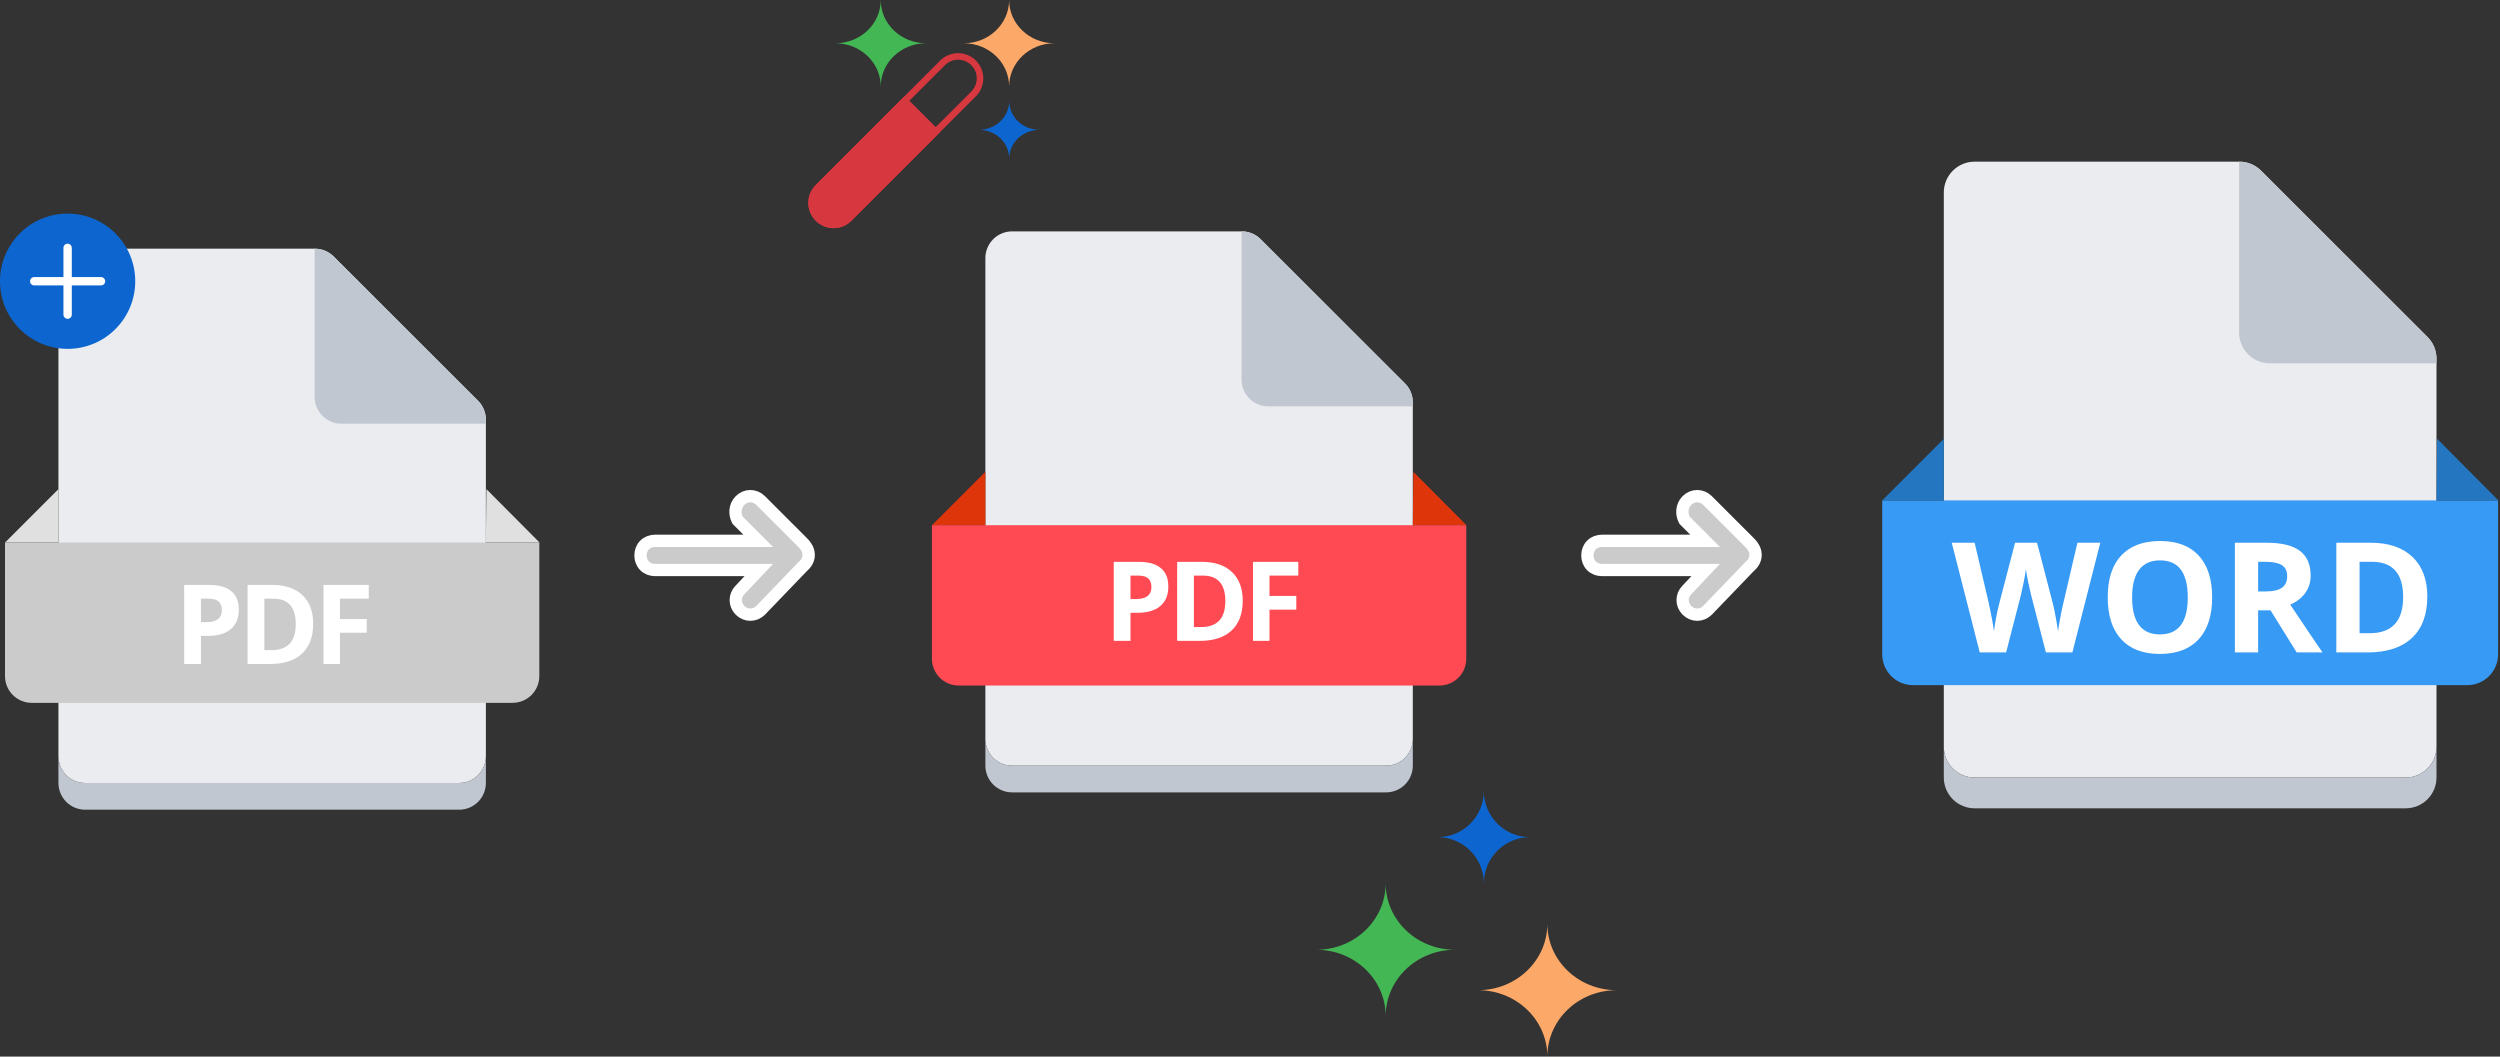 <svg width="433" height="183" viewBox="0 0 433 183" fill="none" xmlns="http://www.w3.org/2000/svg">
<rect x="0" y="0" width="433" height="183" fill="#333333" stroke="none"/>
<path d="M422 129.333C422 130.034 421.862 130.727 421.594 131.374C421.326 132.021 420.933 132.609 420.438 133.105C419.943 133.6 419.355 133.993 418.708 134.261C418.061 134.529 417.367 134.667 416.667 134.667H342C341.3 134.667 340.606 134.529 339.959 134.261C339.312 133.993 338.724 133.6 338.229 133.105C337.734 132.609 337.341 132.021 337.073 131.374C336.805 130.727 336.667 130.034 336.667 129.333V33.333C336.667 32.633 336.805 31.939 337.073 31.292C337.341 30.645 337.734 30.057 338.229 29.562C338.724 29.067 339.312 28.674 339.959 28.406C340.606 28.138 341.3 28 342 28H387.813C388.515 27.996 389.211 28.131 389.861 28.396C390.511 28.661 391.102 29.052 391.6 29.547L420.453 58.4C420.948 58.898 421.339 59.489 421.604 60.139C421.87 60.789 422.004 61.485 422 62.187V129.333Z" fill="#EBECF0"/>
<path d="M422 129.333V134.667C422 135.367 421.862 136.061 421.594 136.708C421.326 137.355 420.933 137.943 420.438 138.438C419.943 138.933 419.355 139.326 418.708 139.594C418.061 139.862 417.367 140 416.667 140H342C340.586 140 339.229 139.438 338.229 138.438C337.229 137.438 336.667 136.081 336.667 134.667V129.333C336.667 130.034 336.805 130.727 337.073 131.374C337.341 132.021 337.734 132.609 338.229 133.105C338.724 133.6 339.312 133.993 339.959 134.261C340.606 134.529 341.3 134.667 342 134.667H416.667C417.367 134.667 418.061 134.529 418.708 134.261C419.355 133.993 419.943 133.6 420.438 133.105C420.933 132.609 421.326 132.021 421.594 131.374C421.862 130.727 422 130.034 422 129.333Z" fill="#C1C7D0"/>
<path d="M326 86.667H432.667V113.333C432.667 114.034 432.529 114.727 432.261 115.374C431.993 116.021 431.6 116.609 431.105 117.105C430.609 117.6 430.021 117.993 429.374 118.261C428.727 118.529 428.034 118.667 427.333 118.667H331.333C330.633 118.667 329.939 118.529 329.292 118.261C328.645 117.993 328.057 117.6 327.562 117.105C327.067 116.609 326.674 116.021 326.406 115.374C326.138 114.727 326 114.034 326 113.333V86.667Z" fill="#379AF4"/>
<path d="M336.667 86.667V76L326 86.667H336.667ZM422 86.667L422.107 76L432.72 86.667H422Z" fill="#2476C0"/>
<path d="M422 62.187V62.933H393.147C391.732 62.933 390.376 62.371 389.375 61.371C388.375 60.371 387.813 59.015 387.813 57.6V28C388.515 27.996 389.211 28.131 389.861 28.396C390.511 28.661 391.102 29.052 391.6 29.547L420.507 58.4C421.485 59.415 422.022 60.777 422 62.187Z" fill="#C1C7D0"/>
<path d="M358.937 113H354.35L351.777 103.021C351.682 102.665 351.517 101.933 351.283 100.825C351.058 99.707 350.928 98.958 350.893 98.577C350.841 99.044 350.712 99.798 350.504 100.838C350.296 101.868 350.135 102.605 350.023 103.047L347.463 113H342.889L338.042 94.003H342.006L344.435 104.372C344.86 106.286 345.167 107.945 345.358 109.349C345.41 108.855 345.527 108.093 345.709 107.062C345.899 106.022 346.077 105.217 346.242 104.645L349.009 94.003H352.817L355.584 104.645C355.706 105.121 355.857 105.849 356.039 106.828C356.221 107.807 356.36 108.647 356.455 109.349C356.542 108.673 356.68 107.833 356.871 106.828C357.061 105.814 357.235 104.996 357.39 104.372L359.807 94.003H363.771L358.937 113ZM383.145 103.475C383.145 106.62 382.365 109.037 380.806 110.726C379.246 112.415 377.011 113.26 374.101 113.26C371.19 113.26 368.955 112.415 367.396 110.726C365.837 109.037 365.057 106.611 365.057 103.449C365.057 100.288 365.837 97.875 367.396 96.212C368.964 94.54 371.207 93.704 374.127 93.704C377.046 93.704 379.277 94.544 380.819 96.225C382.369 97.905 383.145 100.322 383.145 103.475ZM369.28 103.475C369.28 105.598 369.683 107.196 370.488 108.27C371.294 109.344 372.498 109.881 374.101 109.881C377.315 109.881 378.922 107.746 378.922 103.475C378.922 99.196 377.323 97.056 374.127 97.056C372.524 97.056 371.316 97.598 370.501 98.681C369.687 99.755 369.28 101.353 369.28 103.475ZM391.11 102.436H392.409C393.683 102.436 394.623 102.224 395.229 101.799C395.835 101.375 396.139 100.708 396.139 99.798C396.139 98.897 395.827 98.256 395.203 97.875C394.588 97.494 393.631 97.303 392.331 97.303H391.11V102.436ZM391.11 105.71V113H387.082V94.003H392.617C395.199 94.003 397.109 94.475 398.348 95.419C399.586 96.355 400.206 97.78 400.206 99.694C400.206 100.812 399.898 101.808 399.283 102.683C398.668 103.549 397.797 104.229 396.671 104.723C399.53 108.994 401.392 111.753 402.259 113H397.789L393.254 105.71H391.11ZM420.411 103.319C420.411 106.447 419.519 108.842 417.735 110.505C415.959 112.168 413.39 113 410.029 113H404.65V94.003H410.614C413.715 94.003 416.123 94.821 417.838 96.459C419.554 98.096 420.411 100.383 420.411 103.319ZM416.227 103.423C416.227 99.343 414.425 97.303 410.822 97.303H408.678V109.674H410.406C414.287 109.674 416.227 107.59 416.227 103.423Z" fill="white"/>
<path d="M131.734 105.712L131.742 105.705L131.749 105.697L139.005 98.152C139.461 97.773 139.788 97.334 139.951 96.836C140.123 96.312 140.083 95.819 139.957 95.41C139.732 94.678 139.207 94.156 139.05 93.999C139.044 93.994 139.039 93.989 139.035 93.985L131.734 86.684C130.734 85.684 129.183 85.684 128.183 86.684C127.202 87.665 127.244 89.064 127.691 89.959L127.769 90.113L127.891 90.236L131.328 93.672L113.46 93.672C112.78 93.672 112.13 93.904 111.648 94.386C111.166 94.868 110.934 95.518 110.934 96.198C110.934 96.879 111.166 97.528 111.648 98.011C112.13 98.493 112.78 98.724 113.46 98.724L131.428 98.724L128.171 102.173C127.183 103.174 127.187 104.716 128.183 105.712C129.183 106.713 130.734 106.713 131.734 105.712Z" fill="#CBCBCB" stroke="white" stroke-width="2.132"/>
<path d="M295.734 105.712L295.742 105.705L295.749 105.697L303.005 98.152C303.461 97.773 303.788 97.334 303.951 96.836C304.123 96.312 304.083 95.819 303.957 95.41C303.732 94.678 303.207 94.156 303.05 93.999C303.044 93.994 303.039 93.989 303.035 93.985L295.734 86.684C294.734 85.684 293.183 85.684 292.183 86.684C291.202 87.665 291.244 89.064 291.691 89.959L291.769 90.113L291.891 90.236L295.328 93.672L277.46 93.672C276.78 93.672 276.13 93.904 275.648 94.386C275.166 94.868 274.934 95.518 274.934 96.198C274.934 96.879 275.166 97.528 275.648 98.011C276.13 98.493 276.78 98.724 277.46 98.724L295.428 98.724L292.171 102.173C291.183 103.174 291.187 104.716 292.183 105.712C293.183 106.713 294.734 106.713 295.734 105.712Z" fill="#CBCBCB" stroke="white" stroke-width="2.132"/>
<path d="M144.372 39.512C143.507 39.513 142.662 39.257 141.943 38.776C141.224 38.297 140.664 37.614 140.333 36.815C140.002 36.017 139.915 35.138 140.084 34.29C140.253 33.442 140.669 32.663 141.281 32.052L162.856 10.476C163.676 9.661 164.787 9.204 165.944 9.206C167.1 9.208 168.209 9.669 169.027 10.487C169.845 11.305 170.306 12.414 170.308 13.57C170.31 14.727 169.853 15.838 169.038 16.659L147.463 38.234C147.058 38.64 146.576 38.962 146.045 39.181C145.515 39.401 144.946 39.513 144.372 39.512ZM142.091 32.859C141.486 33.464 141.146 34.285 141.146 35.141C141.146 35.996 141.486 36.817 142.091 37.422C142.696 38.027 143.517 38.367 144.372 38.367C145.228 38.367 146.049 38.027 146.654 37.422L168.228 15.85C168.833 15.245 169.173 14.424 169.173 13.568C169.173 12.712 168.833 11.892 168.228 11.287C167.623 10.681 166.802 10.341 165.946 10.341C165.091 10.341 164.27 10.681 163.665 11.287L142.091 32.859Z" fill="#D7373F"/>
<path d="M141.281 32.052L156.694 16.639L162.877 22.821L147.463 38.234C146.643 39.054 145.531 39.514 144.372 39.514C143.212 39.514 142.1 39.054 141.281 38.234C140.875 37.828 140.553 37.346 140.333 36.816C140.113 36.285 140 35.717 140 35.143C140 34.569 140.113 34 140.333 33.47C140.553 32.94 140.875 32.458 141.281 32.052Z" fill="#D7373F"/>
<path d="M152.543 14.988C152.543 10.849 149.027 7.494 144.692 7.494C149.027 7.494 152.543 4.139 152.543 0C152.543 4.139 156.058 7.494 160.394 7.494C156.058 7.494 152.543 10.849 152.543 14.988Z" fill="#44B755"/>
<path d="M174.78 14.988C174.78 10.849 171.265 7.494 166.929 7.494C171.265 7.494 174.78 4.139 174.78 0C174.78 4.139 178.295 7.494 182.631 7.494C178.295 7.494 174.78 10.849 174.78 14.988Z" fill="#FBA868"/>
<path d="M174.795 27.478C174.795 24.719 172.451 22.482 169.561 22.482C172.451 22.482 174.795 20.245 174.795 17.486C174.795 20.245 177.138 22.482 180.029 22.482C177.142 22.482 174.795 24.719 174.795 27.478Z" fill="#0D66D0"/>
<path d="M240 153C240 159.351 234.627 164.5 228 164.5C234.627 164.5 240 169.649 240 176C240 169.649 245.373 164.5 252 164.5C245.373 164.5 240 159.351 240 153Z" fill="#44B755"/>
<path d="M268 160C268 166.351 262.627 171.5 256 171.5C262.627 171.5 268 176.649 268 183C268 176.649 273.372 171.5 280 171.5C273.372 171.5 268 166.351 268 160Z" fill="#FBA868"/>
<path d="M257 137C257 141.418 253.418 145 249 145C253.418 145 257 148.582 257 153C257 148.582 260.581 145 265 145C260.587 145 257 141.418 257 137Z" fill="#0D66D0"/>
<path d="M84.154 130.986C84.154 131.594 84.034 132.196 83.802 132.757C83.569 133.318 83.228 133.829 82.799 134.258C82.369 134.688 81.859 135.029 81.297 135.261C80.736 135.494 80.135 135.613 79.527 135.613H14.749C14.141 135.613 13.539 135.494 12.978 135.261C12.416 135.029 11.906 134.688 11.477 134.258C11.047 133.829 10.706 133.318 10.474 132.757C10.241 132.196 10.122 131.594 10.122 130.986V47.7C10.122 47.093 10.241 46.491 10.474 45.929C10.706 45.368 11.047 44.858 11.477 44.428C11.906 43.999 12.416 43.658 12.978 43.425C13.539 43.193 14.141 43.073 14.749 43.073H54.495C55.104 43.07 55.707 43.186 56.271 43.416C56.835 43.647 57.347 43.986 57.78 44.415L82.812 69.447C83.241 69.879 83.58 70.392 83.81 70.956C84.041 71.52 84.157 72.123 84.154 72.732V130.986Z" fill="#EBECF0"/>
<path d="M84.154 130.986V135.613C84.154 136.221 84.034 136.823 83.802 137.384C83.569 137.945 83.228 138.455 82.799 138.885C82.369 139.315 81.859 139.656 81.298 139.888C80.736 140.121 80.135 140.24 79.527 140.24H14.749C13.521 140.24 12.345 139.753 11.477 138.885C10.609 138.017 10.122 136.841 10.122 135.613V130.986C10.122 131.594 10.241 132.196 10.474 132.757C10.706 133.318 11.047 133.828 11.477 134.258C11.906 134.688 12.416 135.029 12.978 135.261C13.539 135.494 14.141 135.613 14.749 135.613H79.527C80.135 135.613 80.736 135.494 81.298 135.261C81.859 135.029 82.369 134.688 82.799 134.258C83.228 133.828 83.569 133.318 83.802 132.757C84.034 132.196 84.154 131.594 84.154 130.986Z" fill="#C1C7D0"/>
<path d="M10.122 93.97V84.716L0.868 93.97H10.122ZM84.154 93.97L84.247 84.716L93.454 93.97H84.154Z" fill="#E0E0E0"/>
<path d="M24.003 98.597H32.054C32.782 98.563 33.511 98.677 34.194 98.931C34.878 99.186 35.504 99.576 36.033 100.078C36.541 100.586 36.938 101.193 37.201 101.862C37.464 102.531 37.586 103.247 37.56 103.965C37.583 104.682 37.46 105.397 37.197 106.065C36.935 106.734 36.539 107.341 36.033 107.851C35.485 108.37 34.838 108.773 34.13 109.035C33.422 109.298 32.669 109.414 31.915 109.378H27.288V116.643H24.003V98.597ZM27.103 106.371H31.267C32.128 106.438 32.988 106.227 33.719 105.769C33.982 105.533 34.186 105.238 34.315 104.908C34.443 104.579 34.493 104.224 34.46 103.872C34.46 102.299 33.426 101.512 31.36 101.512H27.103V106.371ZM39.827 98.875H47.138C48.185 98.831 49.228 99.024 50.19 99.441C51.152 99.858 52.006 100.487 52.69 101.281C54.154 103.113 54.895 105.417 54.772 107.759C54.874 110.126 54.173 112.457 52.783 114.375C52.13 115.25 51.276 115.954 50.294 116.43C49.311 116.905 48.229 117.137 47.138 117.105H39.827V98.875ZM42.927 113.959H47.138C47.796 113.983 48.451 113.848 49.047 113.566C49.643 113.284 50.162 112.864 50.562 112.339C51.453 111.02 51.877 109.44 51.765 107.851C51.919 106.202 51.458 104.554 50.469 103.224C50.025 102.719 49.477 102.316 48.861 102.045C48.246 101.773 47.579 101.639 46.906 101.651H42.927V113.959ZM70.273 101.79H60.695V106.093H70.273V109.054H60.695V116.828H57.595V98.782H70.273V101.79Z" fill="white"/>
<path d="M84.154 72.732V73.38H59.122C57.895 73.38 56.718 72.893 55.85 72.025C54.982 71.157 54.495 69.98 54.495 68.753V43.073C55.104 43.07 55.707 43.186 56.271 43.416C56.835 43.647 57.347 43.986 57.78 44.415L82.858 69.447C83.707 70.328 84.173 71.509 84.154 72.732Z" fill="#C1C7D0"/>
<circle cx="11.712" cy="48.712" r="11.712" fill="#0D66D0"/>
<line x1="11.712" y1="42.928" x2="11.712" y2="54.496" stroke="white" stroke-width="1.446" stroke-linecap="round"/>
<line x1="17.496" y1="48.712" x2="5.928" y2="48.712" stroke="white" stroke-width="1.446" stroke-linecap="round"/>
<path d="M0.868 93.97H93.408V117.105C93.408 117.713 93.288 118.315 93.056 118.876C92.823 119.437 92.483 119.947 92.053 120.377C91.623 120.807 91.113 121.148 90.552 121.38C89.99 121.613 89.389 121.732 88.781 121.732H5.495C4.887 121.732 4.285 121.613 3.724 121.38C3.163 121.148 2.653 120.807 2.223 120.377C1.793 119.947 1.452 119.437 1.22 118.876C0.987 118.315 0.868 117.713 0.868 117.105V93.97Z" fill="#CBCBCB"/>
<path d="M20 97H76V119H20V97Z" fill="#CBCBCB"/>
<path d="M34.803 107.755H35.758C36.65 107.755 37.318 107.58 37.761 107.23C38.204 106.875 38.426 106.36 38.426 105.686C38.426 105.006 38.239 104.503 37.864 104.179C37.496 103.854 36.916 103.692 36.123 103.692H34.803V107.755ZM41.356 105.583C41.356 107.056 40.894 108.182 39.97 108.962C39.053 109.742 37.745 110.132 36.048 110.132H34.803V115H31.901V101.314H36.273C37.933 101.314 39.193 101.673 40.055 102.391C40.922 103.102 41.356 104.166 41.356 105.583ZM54.24 108.026C54.24 110.279 53.597 112.004 52.312 113.203C51.032 114.401 49.182 115 46.761 115H42.885V101.314H47.182C49.416 101.314 51.151 101.904 52.386 103.083C53.622 104.263 54.24 105.91 54.24 108.026ZM51.226 108.101C51.226 105.162 49.928 103.692 47.331 103.692H45.787V112.604H47.032C49.828 112.604 51.226 111.103 51.226 108.101ZM58.877 115H56.022V101.314H63.867V103.692H58.877V107.221H63.52V109.589H58.877V115Z" fill="white"/>
<path d="M244.7 127.986C244.7 128.594 244.58 129.196 244.348 129.757C244.115 130.318 243.774 130.829 243.345 131.258C242.915 131.688 242.405 132.029 241.843 132.261C241.282 132.494 240.68 132.613 240.073 132.613H175.294C174.687 132.613 174.085 132.494 173.524 132.261C172.962 132.029 172.452 131.688 172.023 131.258C171.593 130.829 171.252 130.318 171.02 129.757C170.787 129.196 170.667 128.594 170.667 127.986V44.7C170.667 44.093 170.787 43.491 171.02 42.929C171.252 42.368 171.593 41.858 172.023 41.428C172.452 40.999 172.962 40.658 173.524 40.425C174.085 40.193 174.687 40.073 175.294 40.073H215.041C215.65 40.07 216.253 40.186 216.817 40.416C217.381 40.647 217.893 40.986 218.326 41.415L243.358 66.447C243.787 66.879 244.126 67.392 244.356 67.956C244.587 68.52 244.703 69.123 244.7 69.732V127.986Z" fill="#EBECF0"/>
<path d="M244.7 127.986V132.613C244.7 133.221 244.58 133.823 244.348 134.384C244.115 134.945 243.774 135.455 243.345 135.885C242.915 136.315 242.405 136.656 241.843 136.888C241.282 137.121 240.68 137.24 240.073 137.24H175.294C174.067 137.24 172.89 136.753 172.023 135.885C171.155 135.017 170.667 133.841 170.667 132.613V127.986C170.667 128.594 170.787 129.196 171.02 129.757C171.252 130.318 171.593 130.828 172.023 131.258C172.452 131.688 172.962 132.029 173.524 132.261C174.085 132.494 174.687 132.613 175.294 132.613H240.073C240.68 132.613 241.282 132.494 241.843 132.261C242.405 132.029 242.915 131.688 243.345 131.258C243.774 130.828 244.115 130.318 244.348 129.757C244.58 129.196 244.7 128.594 244.7 127.986Z" fill="#C1C7D0"/>
<path d="M170.667 90.97V81.716L161.413 90.97H170.667ZM244.7 90.97L244.792 81.716L254 90.97H244.7Z" fill="#DE350B"/>
<path d="M184.548 95.597H192.599C193.328 95.563 194.056 95.677 194.74 95.931C195.424 96.186 196.049 96.576 196.579 97.078C197.086 97.586 197.484 98.193 197.747 98.862C198.01 99.531 198.132 100.247 198.106 100.965C198.129 101.682 198.006 102.397 197.743 103.065C197.48 103.734 197.084 104.341 196.579 104.851C196.031 105.37 195.383 105.773 194.676 106.035C193.968 106.298 193.214 106.414 192.461 106.378H187.834V113.643H184.548V95.597ZM187.648 103.371H191.813C192.674 103.438 193.533 103.227 194.265 102.769C194.528 102.533 194.732 102.238 194.86 101.908C194.989 101.579 195.038 101.224 195.005 100.872C195.005 99.299 193.972 98.512 191.905 98.512H187.648V103.371ZM200.373 95.875H207.683C208.731 95.831 209.774 96.024 210.736 96.441C211.697 96.858 212.552 97.487 213.236 98.281C214.699 100.113 215.44 102.417 215.318 104.759C215.42 107.126 214.719 109.457 213.328 111.375C212.676 112.25 211.822 112.954 210.839 113.43C209.857 113.905 208.774 114.137 207.683 114.105H200.373V95.875ZM203.473 110.959H207.683C208.342 110.983 208.997 110.848 209.593 110.566C210.188 110.284 210.708 109.864 211.107 109.339C211.999 108.02 212.422 106.44 212.31 104.851C212.465 103.202 212.003 101.554 211.015 100.224C210.571 99.719 210.022 99.316 209.407 99.044C208.792 98.773 208.125 98.639 207.452 98.651H203.473V110.959ZM230.819 98.79H221.241V103.093H230.819V106.054H221.241V113.828H218.14V95.782H230.819V98.79Z" fill="white"/>
<path d="M244.7 69.732V70.38H219.668C218.44 70.38 217.263 69.893 216.396 69.025C215.528 68.157 215.041 66.98 215.041 65.753V40.073C215.649 40.07 216.253 40.186 216.817 40.416C217.381 40.647 217.893 40.986 218.326 41.415L243.404 66.447C244.253 67.328 244.719 68.509 244.7 69.732Z" fill="#C1C7D0"/>
<path d="M161.413 90.97H253.954V114.105C253.954 114.713 253.834 115.315 253.601 115.876C253.369 116.437 253.028 116.947 252.598 117.377C252.169 117.807 251.659 118.148 251.097 118.38C250.536 118.613 249.934 118.732 249.327 118.732H166.04C165.433 118.732 164.831 118.613 164.27 118.38C163.708 118.148 163.198 117.807 162.769 117.377C162.339 116.947 161.998 116.437 161.766 115.876C161.533 115.315 161.413 114.713 161.413 114.105V90.97Z" fill="#FF4A53"/>
<path d="M181 94H234V116H181V94Z" fill="#FF4A53"/>
<path d="M195.803 103.755H196.758C197.65 103.755 198.318 103.58 198.761 103.23C199.204 102.875 199.426 102.36 199.426 101.686C199.426 101.006 199.239 100.503 198.864 100.179C198.496 99.854 197.916 99.692 197.123 99.692H195.803V103.755ZM202.356 101.583C202.356 103.056 201.894 104.182 200.97 104.962C200.053 105.742 198.746 106.132 197.048 106.132H195.803V111H192.901V97.314H197.273C198.933 97.314 200.193 97.673 201.055 98.391C201.922 99.102 202.356 100.166 202.356 101.583ZM215.24 104.026C215.24 106.279 214.597 108.004 213.312 109.203C212.032 110.401 210.182 111 207.76 111H203.885V97.314H208.182C210.416 97.314 212.151 97.904 213.386 99.083C214.622 100.263 215.24 101.91 215.24 104.026ZM212.226 104.101C212.226 101.162 210.928 99.692 208.332 99.692H206.787V108.604H208.032C210.828 108.604 212.226 107.103 212.226 104.101ZM219.877 111H217.022V97.314H224.866V99.692H219.877V103.221H224.52V105.589H219.877V111Z" fill="white"/>
</svg>

